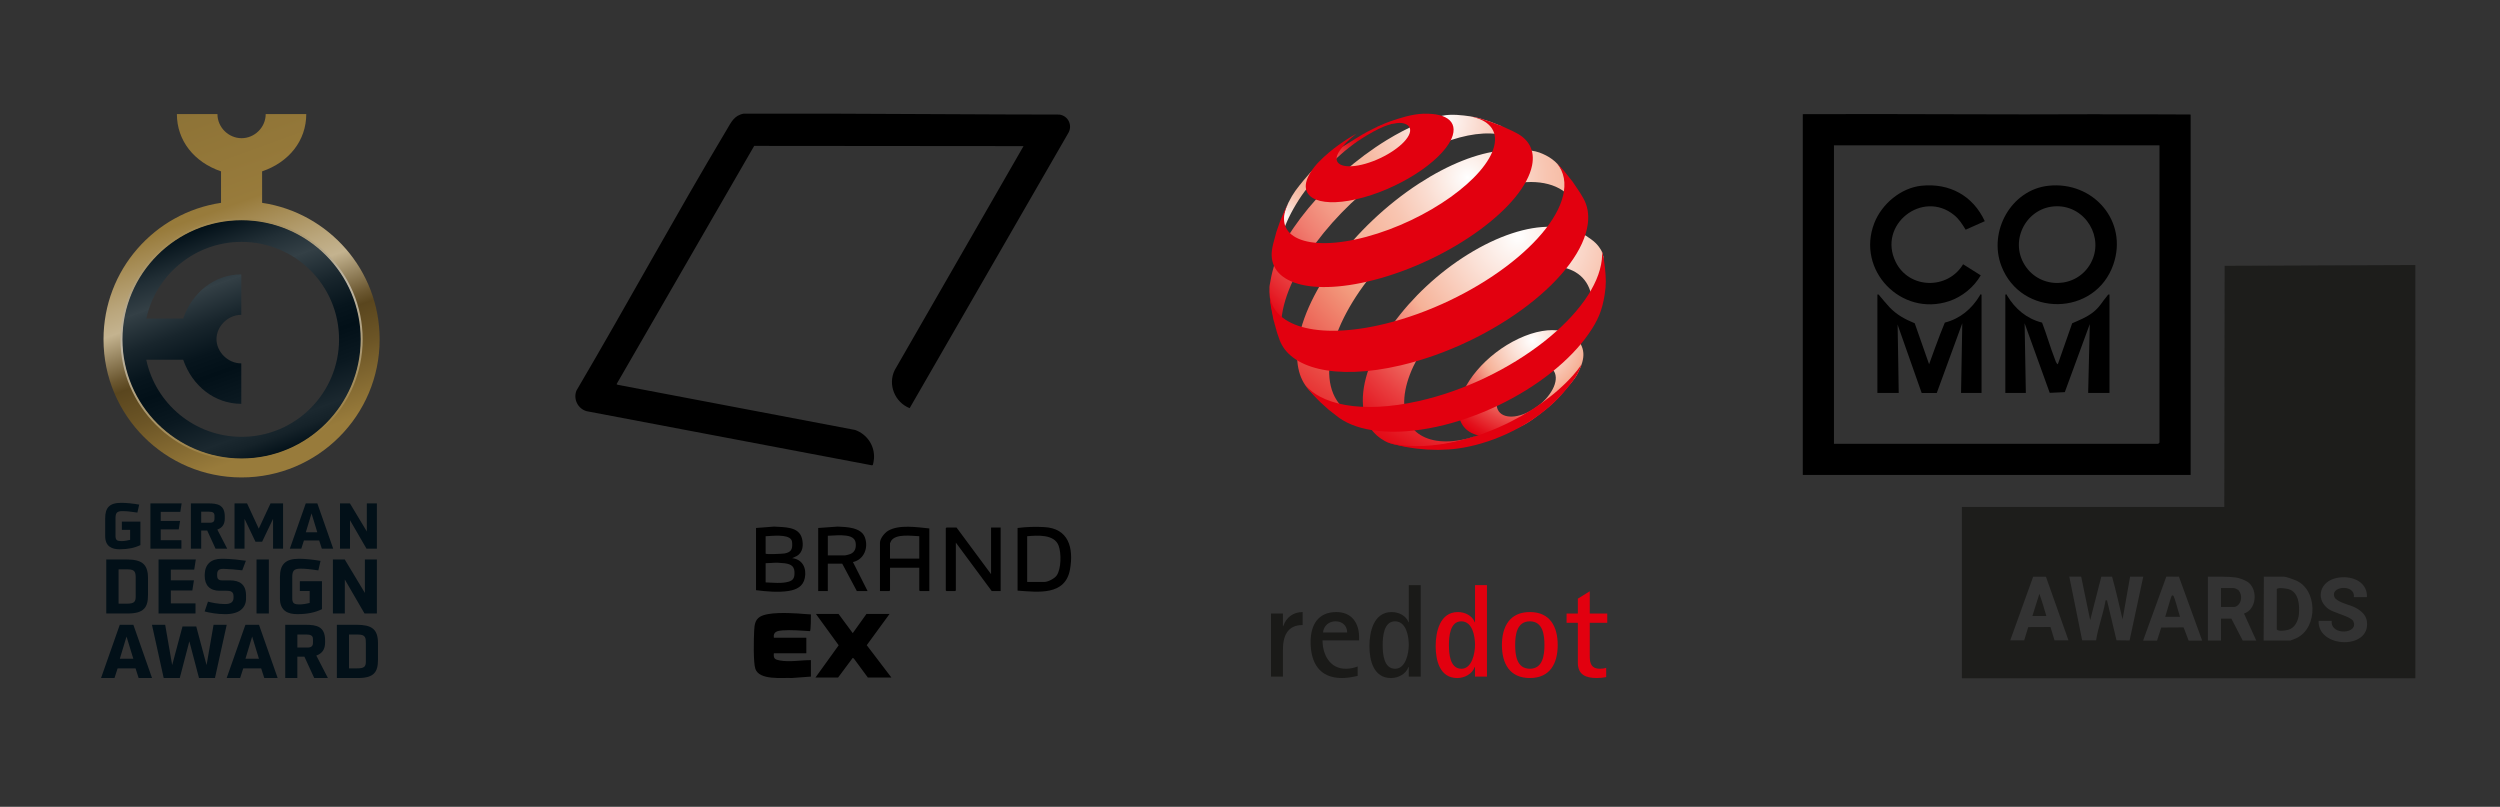 <svg xmlns="http://www.w3.org/2000/svg" xmlns:xlink="http://www.w3.org/1999/xlink" id="Ebene_1" data-name="Ebene 1" viewBox="0 0 1980 639"><rect x="0" y="0" width="1980" height="639" fill="#333333" stroke="none"/><defs><style>      .cls-1 {        fill: url(#Unbenannter_Verlauf_2);      }      .cls-2 {        fill: url(#Unbenannter_Verlauf_3);      }      .cls-3 {        fill: url(#radial-gradient-3);      }      .cls-4 {        fill: url(#radial-gradient-2);      }      .cls-5 {        fill: #1a1a18;      }      .cls-6 {        fill: url(#radial-gradient);      }      .cls-7 {        fill: #1d1d1b;      }      .cls-8 {        fill: url(#Unbenannter_Verlauf_55);      }      .cls-9 {        fill: url(#Unbenannter_Verlauf_52);      }      .cls-10 {        fill: url(#Unbenannter_Verlauf_50);      }      .cls-11 {        fill: #021018;      }      .cls-12 {        fill: #e2000f;      }    </style><radialGradient id="Unbenannter_Verlauf_2" data-name="Unbenannter Verlauf 2" cx="471.01" cy="-305.35" fx="471.01" fy="-305.35" r="11.64" gradientTransform="translate(-2328.25 2566.01) scale(7.52)" gradientUnits="userSpaceOnUse"><stop offset="0" stop-color="#fff"></stop><stop offset=".19" stop-color="#fbe2d8"></stop><stop offset=".47" stop-color="#f6b298"></stop><stop offset=".57" stop-color="#f18978"></stop><stop offset=".78" stop-color="#e93f40"></stop><stop offset=".93" stop-color="#e3111c"></stop><stop offset="1" stop-color="#e2000f"></stop></radialGradient><radialGradient id="Unbenannter_Verlauf_3" data-name="Unbenannter Verlauf 3" cx="444.84" cy="-318.48" fx="444.84" fy="-318.48" r="11.27" gradientTransform="translate(-2328.25 2566.01) scale(7.52)" gradientUnits="userSpaceOnUse"><stop offset="0" stop-color="#fff"></stop><stop offset=".05" stop-color="#fce9e2"></stop><stop offset=".12" stop-color="#fad5c7"></stop><stop offset=".19" stop-color="#f8c5b2"></stop><stop offset=".27" stop-color="#f7baa3"></stop><stop offset=".36" stop-color="#f6b49a"></stop><stop offset=".5" stop-color="#f6b298"></stop><stop offset=".6" stop-color="#f18978"></stop><stop offset=".79" stop-color="#e93f40"></stop><stop offset=".93" stop-color="#e3111c"></stop><stop offset="1" stop-color="#e2000f"></stop></radialGradient><radialGradient id="radial-gradient" cx="461.4" cy="-328.52" fx="461.4" fy="-328.52" r="27.42" gradientTransform="translate(-2328.25 2566.01) scale(7.52)" gradientUnits="userSpaceOnUse"><stop offset="0" stop-color="#fff"></stop><stop offset=".04" stop-color="#fdf4f1"></stop><stop offset=".19" stop-color="#f9d0c1"></stop><stop offset=".31" stop-color="#f6baa3"></stop><stop offset=".38" stop-color="#f6b298"></stop><stop offset=".45" stop-color="#f5ab93"></stop><stop offset=".55" stop-color="#f39a86"></stop><stop offset=".66" stop-color="#f07e70"></stop><stop offset=".78" stop-color="#eb5752"></stop><stop offset=".91" stop-color="#e6252c"></stop><stop offset="1" stop-color="#e2000f"></stop><stop offset="1" stop-color="#070707"></stop></radialGradient><radialGradient id="radial-gradient-2" cx="464.17" cy="-322.54" fx="464.17" fy="-322.54" r="33.34" gradientTransform="translate(-2328.25 2566.01) scale(7.52)" gradientUnits="userSpaceOnUse"><stop offset="0" stop-color="#fff"></stop><stop offset=".01" stop-color="#fefcfb"></stop><stop offset=".14" stop-color="#fadcd0"></stop><stop offset=".25" stop-color="#f8c5b1"></stop><stop offset=".35" stop-color="#f6b79e"></stop><stop offset=".42" stop-color="#f6b298"></stop><stop offset=".52" stop-color="#f29a7d"></stop><stop offset="1" stop-color="#e2000f"></stop></radialGradient><radialGradient id="radial-gradient-3" cx="469.51" cy="-316.34" fx="469.51" fy="-316.34" r="26.83" gradientTransform="translate(-2328.25 2566.01) scale(7.52)" gradientUnits="userSpaceOnUse"><stop offset="0" stop-color="#fff"></stop><stop offset=".19" stop-color="#fbe2d8"></stop><stop offset=".47" stop-color="#f6b298"></stop><stop offset=".57" stop-color="#f18978"></stop><stop offset=".78" stop-color="#e93f40"></stop><stop offset=".93" stop-color="#e3111c"></stop><stop offset="1" stop-color="#e2000f"></stop><stop offset="1" stop-color="#070707"></stop></radialGradient><linearGradient id="Unbenannter_Verlauf_50" data-name="Unbenannter Verlauf 50" x1="228.74" y1="371.55" x2="127.99" y2="94.73" gradientUnits="userSpaceOnUse"><stop offset=".07" stop-color="#987b3b"></stop><stop offset=".25" stop-color="#6c5526"></stop><stop offset=".35" stop-color="#5a461e"></stop><stop offset=".38" stop-color="#6b5730"></stop><stop offset=".44" stop-color="#978560"></stop><stop offset=".5" stop-color="#c4b38f"></stop><stop offset=".56" stop-color="#baa67c"></stop><stop offset=".68" stop-color="#a1864c"></stop><stop offset=".72" stop-color="#987b3b"></stop><stop offset=".96" stop-color="#8f7437"></stop><stop offset="1" stop-color="#8d7337"></stop></linearGradient><linearGradient id="Unbenannter_Verlauf_52" data-name="Unbenannter Verlauf 52" x1="223.69" y1="357.68" x2="158.97" y2="179.87" gradientUnits="userSpaceOnUse"><stop offset="0" stop-color="#021018"></stop><stop offset="0" stop-color="#04121a"></stop><stop offset=".07" stop-color="#152229"></stop><stop offset=".12" stop-color="#1b282f"></stop><stop offset=".27" stop-color="#0a1820"></stop><stop offset=".4" stop-color="#021018"></stop><stop offset=".49" stop-color="#07151d"></stop><stop offset=".61" stop-color="#18252c"></stop><stop offset=".75" stop-color="#333f45"></stop><stop offset=".75" stop-color="#344046"></stop><stop offset=".86" stop-color="#212e35"></stop><stop offset="1" stop-color="#021018"></stop></linearGradient><linearGradient id="Unbenannter_Verlauf_55" data-name="Unbenannter Verlauf 55" x1="166.51" y1="176.13" x2="216.16" y2="361.41" gradientUnits="userSpaceOnUse"><stop offset=".03" stop-color="#a2884f"></stop><stop offset=".07" stop-color="#a68e5c"></stop><stop offset=".21" stop-color="#b2a383"></stop><stop offset=".33" stop-color="#bab09c"></stop><stop offset=".4" stop-color="#bdb5a5"></stop><stop offset=".97" stop-color="#987b3b"></stop></linearGradient></defs><g><path class="cls-12" d="M1177.66,535.85v-72.4h-9.44v29.38h-.21c-1.99-5.35-7.87-8.08-13.33-8.08-14.27,0-17.63,15.63-17.63,26.97s3.25,25.29,17.1,25.29c5.67,0,11.86-3.15,13.85-8.81h.21v7.66h9.44ZM1157.41,529.65c-9.13,0-9.86-12.17-9.86-18.78s.84-18.78,9.76-18.78,10.91,11.75,10.91,18.68c0,6.4-2.31,18.89-10.81,18.89h0ZM1211.66,537c15.95,0,22.04-11.54,22.04-26.13s-6.09-26.13-22.04-26.13-22.14,11.54-22.14,26.13,6.09,26.13,22.14,26.13h0ZM1211.66,529.65c-10.39,0-11.65-10.81-11.65-18.78s1.26-18.78,11.65-18.78,11.54,10.91,11.54,18.78-1.26,18.78-11.54,18.78h0ZM1272.1,528.92c-1.57.52-3.36.73-5.04.73-6.61,0-7.97-4.2-7.97-9.76v-26.65h13.85v-7.34h-13.85v-17.63l-9.44,5.88v11.75h-8.92v7.34h8.92v31.58c0,9.55,6.19,12.17,15,12.17,2.52,0,5.04-.21,7.45-.73v-7.35h0Z"></path><path class="cls-5" d="M1016.07,535.85v-21.2c0-10.91,3.57-19.62,15.63-19.62v-10.28c-7.45,0-13.01,4.2-15.42,11.23h-.21v-10.07h-9.44v49.95h9.44ZM1075.25,527.87c-3.04,1.15-6.09,1.78-9.44,1.78-12.59,0-18.36-11.23-18.36-22.45h28.96v-2.41c0-11.44-5.88-20.04-18.05-20.04-14.38,0-20.36,10.07-20.36,23.71,0,16.37,6.93,28.54,24.76,28.54,4.3,0,8.29-.73,12.49-1.68v-7.45h0ZM1047.87,500.9c0-.94.31-2.1.73-3.04,1.68-3.78,5.14-5.77,9.23-5.77,5.25,0,9.13,3.46,9.13,8.81h-19.1ZM1125.2,535.85v-72.4h-9.44v29.38h-.21c-1.99-5.35-7.87-8.08-13.33-8.08-14.27,0-17.63,15.63-17.63,26.97s3.25,25.29,17.1,25.29c5.67,0,11.86-3.15,13.85-8.81h.21v7.66h9.44ZM1104.94,529.65c-9.13,0-9.86-12.17-9.86-18.78s.84-18.78,9.76-18.78,10.91,11.75,10.91,18.68c0,6.4-2.31,18.89-10.81,18.89h0Z"></path><g><path class="cls-1" d="M1254.01,279.4c.36,4.91-1.14,9.66-4.37,16.15-2.67,5.4-7.14,9.62-11.6,15.1-4.47,5.5-9.81,10.51-15.89,15.2-6.07,4.68-11.47,9.15-18.51,12.27-7.01,3.11-13.37,6.57-19.37,7.3-5.95.7-11.25.28-15.64-1.18-4.34-1.45-7.78-3.9-10.08-7.26-2.28-3.33-3.44-7.54-3.25-12.53.19-4.94,1.67-10.21,4.18-15.5,2.5-5.24,6.01-10.52,10.29-15.56,4.26-5.03,9.3-9.81,14.87-14.1,5.57-4.28,11.7-8.08,18.17-11.1,6.49-3.04,12.72-5.03,18.47-6,5.78-1,11.07-.98,15.61.01,4.57,1,8.65,2.59,11.42,5.51,2.8,2.97,5.33,6.83,5.68,11.68h0ZM1232.17,298.76c-.12-2.37-.89-4.3-2.17-5.78-1.29-1.48-3.08-2.5-5.26-3.05-2.16-.55-4.71-.62-7.51-.19-2.79.42-5.84,1.36-9,2.81-3.17,1.45-6.17,3.3-8.9,5.4-2.73,2.09-5.18,4.45-7.24,6.92-2.07,2.47-3.74,5.06-4.9,7.61-1.17,2.58-1.82,5.12-1.83,7.51-.01,2.39.62,4.39,1.79,5.97,1.17,1.57,2.88,2.69,5.01,3.35,2.13.64,4.68.82,7.52.46,2.85-.38,5.99-1.27,9.28-2.74,3.3-1.47,6.43-3.38,9.28-5.57,2.84-2.19,5.38-4.65,7.48-7.23,2.1-2.57,3.78-5.26,4.9-7.89,1.11-2.63,1.67-5.21,1.56-7.58h0Z"></path><path class="cls-2" d="M1074.93,109.01c-18.15,11.3-28.93,17.24-42.25,33.53-5.33,6.52-8.48,10.27-12.2,17.85-1.85,3.77-4.03,9.98-4.03,9.98l-.92,6.96-1.44,9.43-.72,8.44-.12,2.87c.02-.72.07-1.46.14-2.2.07-.75.16-1.51.28-2.28.12-.78.26-1.56.42-2.36.17-.8.36-1.61.57-2.44,2.17-8.34,5.86-17.1,11.77-26.93,6.5-10.81,11.44-16.34,20.42-25.1,8.9-8.7,14.83-15.02,25.59-22.91,6.55-4.8,22.52-14.86,31.96-16.15,3.77-.51-8.57.41-13.4,2.69-6.51,3.07-10.03,4.87-16.07,8.63h0Z"></path><path class="cls-6" d="M1206.75,116.34l-6.89-7.16-7.32-6.47-3.7-2.89-8.36-3.34c-4.54-1.44-10.13-3.51-16.16-4.36-5.77-.83-14.76-1.99-21.87-.49-7.01,1.49-11.68,3.14-19.63,6.52-7.87,3.36-16.15,7.65-24.69,12.89-11.85,7.27-23.19,15.75-33.61,24.87-10.43,9.14-20.03,19.02-28.37,29.11-8.42,10.18-15.62,20.67-21.11,30.92-5.58,10.41-7.93,20.67-9.5,30.12-.3,1.85-.04,3.6-.16,5.33-.12,1.73,1.49,12.7,3.39,20.63.81,3.39,1.21,5.33,2.34,8.62,1.32,3.87,4.14,9.62,4.14,9.62l1.4,2.46,3.11,5.08c-1.14-1.78-2.11-3.72-2.87-5.8-.77-2.08-1.34-4.32-1.72-6.7-.37-2.36-.55-4.86-.53-7.52.02-2.63.24-5.4.67-8.3,1.51-10.21,5.43-21.18,11.19-32.28,5.66-10.91,13.12-22.04,21.88-32.8,8.68-10.66,18.69-21.05,29.6-30.61,10.9-9.56,22.8-18.39,35.28-25.93,10.11-6.1,19.9-10.94,29.15-14.51,9.37-3.62,18.23-5.96,26.32-7.02,8.22-1.07,15.68-.82,22.08.79,6.52,1.65,11.95,4.71,15.96,9.22"></path><path class="cls-4" d="M1251.31,171.1l-11.38-30.06-2.95-6.58c-3.96-6.66-10.49-11.01-17.93-13.71-7.28-2.64-20.24-2.49-29.92-1.49-9.5.99-19.97,3.68-31.02,8.08-10.89,4.32-22.39,10.31-34.17,17.96-13.11,8.51-25.44,18.36-36.6,28.93-11.16,10.58-21.25,21.97-29.81,33.59-8.64,11.71-15.81,23.76-20.98,35.48-5.26,11.92-8.51,23.62-9.14,34.38-.24,4.07-.09,7.87.41,11.39.52,3.54,1.39,6.82,2.6,9.79,1.24,3.01,2.82,5.71,4.74,8.11,1.94,2.43,4.21,4.52,6.8,6.31l8.94,5.68,8.52,4.55,9.43,4.16,8.44,3.01c-4.07-1.27-7.69-3.08-10.83-5.39-3.1-2.29-5.72-5.07-7.82-8.33-2.07-3.23-3.63-6.92-4.63-11.05-.99-4.07-1.43-8.59-1.29-13.53.3-10.15,3.06-21.15,7.76-32.36,4.62-11.03,11.14-22.34,19.08-33.32,7.87-10.89,17.21-21.54,27.6-31.39,10.38-9.84,21.89-18.96,34.18-26.79,12.27-7.82,24.25-13.67,35.48-17.57,11.41-3.96,26.39-6.87,35.89-6.81,9.69.06,18.15,2.25,24.75,6.62,6.77,4.47,8.06,12,10.28,21.13l3.55-.76h0Z"></path><path class="cls-3" d="M1260.2,233.2c-1.59-7.15-5.22-12.58-10.37-16.3-5.06-3.66-11.6-5.67-19.12-6.06-7.43-.37-15.84.83-24.81,3.62-8.87,2.75-18.33,7.06-27.99,12.94-9.6,5.85-18.54,12.73-26.55,20.22-7.99,7.47-15.09,15.58-20.98,23.86-5.91,8.34-10.62,16.9-13.78,25.22-3.19,8.42-4.8,16.63-4.44,24.14.32,6.7,2.18,12.3,5.34,16.73,3.2,4.49,7.74,7.76,13.37,9.76,5.7,2.02,12.5,2.71,20.12,1.98,7.71-.75,16.25-2.94,25.3-6.66l-1.68.68-7.85,2.87-2.35.76-8.63,2.46-8.93,1.99-4.84.86-9.76,1.23-9.99.63-1.4.04c-6.74-.31-12.02-1.17-17.33-2.37-5.16-1.18-9.43-3.73-13.01-6.87-3.54-3.11-6.31-6.97-8.21-11.56-1.87-4.52-2.9-9.73-2.98-15.62-.13-9.39,2.16-19.63,6.37-30.1,4.15-10.32,10.18-20.94,17.66-31.27,7.42-10.27,16.31-20.32,26.27-29.61,9.96-9.3,21.06-17.92,32.95-25.29,11.98-7.43,23.71-12.96,34.73-16.61,11.17-3.69,21.66-5.45,30.95-5.26,9.45.2,21.74,3.01,28.14,7.31,5.59,3.75,9.06,6.18,12.44,12.59.72,1.36.59,2.57,1.06,3.9-.11,2.3-1.46,14.71-1.92,16.98-.45,2.25-.99,4.51-1.62,6.75-.62,2.23-5.37,3.86-6.16,6.06"></path><path class="cls-12" d="M1150.55,107.21c-1.29,4.27-4.21,8.85-8.41,13.5-4.24,4.69-9.76,9.43-16.2,13.94-6.47,4.52-13.82,8.78-21.64,12.5-7.82,3.73-16.09,6.88-24.36,9.18-8.23,2.3-15.65,3.53-22.01,3.79-6.3.26-11.53-.43-15.47-1.96-3.89-1.51-6.51-3.85-7.65-6.9-1.13-3.01-.82-6.72,1.13-11.03.59-1.3,1.31-2.62,2.15-3.95.84-1.33,1.8-2.66,2.86-4.01,1.07-1.34,2.24-2.68,3.52-4.02,1.27-1.34,2.64-2.67,4.1-3.99l3.93-3.45,3.86-3.12,3.66-2.75,3.65-2.56,3.6-2.36,3.49-2.12,3.46-1.96s-7.01,5.36-10.47,9.74c-1.94,2.45-3.53,4.61-4.42,6.7-.9,2.1-.99,3.9-.34,5.33.64,1.44,2.02,2.52,4,3.19,1.99.67,4.61.94,7.73.75,3.13-.19,6.77-.84,10.79-2,4.02-1.15,8.04-2.7,11.84-4.51,3.8-1.8,7.39-3.87,10.56-6.05,3.17-2.17,5.91-4.46,8.05-6.73,2.13-2.27,3.66-4.51,4.4-6.6.74-2.07.62-3.81-.2-5.16-.82-1.35-2.34-2.31-4.44-2.88-2.09-.57-4.66-.44-7.72.14-2.99.57-6.47.83-10.33,1.97-2.5.74-3.92,1.29-6.31,2.39,7.31-3.79,11.67-5.58,19.52-8.04,5.08-1.6,8.57-2.53,13.23-3.36,5.43-.97,10.01-.9,14.13-.56,4.15.34,7.67,1.21,10.4,2.59,2.77,1.4,4.75,3.29,5.78,5.69,1.05,2.41,1.14,5.32.13,8.7h0Z"></path><path class="cls-12" d="M1252.52,288.86s-1.8,4.91-3.44,7.81c-1.52,2.7-4.5,6.52-4.5,6.52,0,0-.99,1.3-1.64,2.13-1.82,2.33-4.85,5.83-4.85,5.83l-4.06,4.41c-4.18,4.33-8.97,8.51-14.23,12.45-5.28,3.96-11.04,7.64-17.14,10.96-6.11,3.35-12.56,6.31-19.21,8.81-6.64,2.48-13.47,4.52-20.35,5.96-1.36.29-2.7.55-4.03.79-1.33.22-2.64.44-3.93.62-1.3.18-2.57.34-3.83.49-1.27.13-2.51.24-3.74.32l-7.52.32-1.66.02-8.04-.24-8.17-.74s-1.4-.17-2.29-.3c-3.4-.46-5.31-.79-8.67-1.48-3.41-.72-8.7-2.12-8.7-2.12l-4.38-1.46-1.19-.59c3.09,1.21,7.12,2.35,11.12,2.96,4.02.61,8.32.97,12.87,1.03,4.57.05,9.39-.17,14.43-.71,5.06-.53,10.33-1.36,15.79-2.53,12.51-2.66,24.9-6.79,36.67-12.03,11.78-5.23,22.85-11.55,32.77-18.57,9.86-6.97,18.49-14.6,25.49-22.52,2.42-2.74,4.41-5.22,6.44-8.29.08-.1-.04.12-.04.12h0Z"></path><path class="cls-12" d="M1180.66,96.57l8.78,3.3,8.66,3.98,3.05,1.58c2.42,1.28,4.53,2.76,6.31,4.47,1.79,1.71,3.24,3.63,4.32,5.75,1.08,2.15,1.78,4.5,2.06,7.06.28,2.59.15,5.37-.45,8.36-1.58,7.9-6.2,16.43-13.27,25.08-7.19,8.81-16.87,17.68-28.35,26.09-11.59,8.48-24.91,16.41-39.21,23.21-14.3,6.82-29.44,12.45-44.59,16.35-13.54,3.49-25.84,5.27-36.53,5.52-10.53.24-19.45-1.01-26.46-3.55-6.88-2.5-11.9-6.24-14.84-11.05-2.87-4.71-3.72-10.44-2.34-17.02l.62-2.8,2.5-9.3,3.13-8.99,3.22-7.6,2.96-6.2-.49,1.25c.11-.24-.12.26-.12.26-2.8,6.19-3.36,11.59-1.93,16.05,1.48,4.61,5.08,8.2,10.54,10.63,5.55,2.47,13,3.72,22.04,3.55,9.16-.16,19.9-1.76,31.86-4.98,12.04-3.24,24.08-7.77,35.47-13.19,11.39-5.42,22.04-11.67,31.35-18.33,9.24-6.61,17.12-13.58,23.05-20.48,5.86-6.81,9.81-13.51,11.36-19.72.79-3.21.91-6.12.41-8.72-.49-2.59-1.59-4.87-3.23-6.84-1.63-1.95-3.79-3.6-6.41-4.94-1.76-.89-3.74-1.65-5.91-2.27l-3.23-.86c1.4.2,2.18.34,3.23.61,0,0,3.16.78,5.15,1.35,2.87.83,7.28,2.36,7.28,2.36h0Z"></path><path class="cls-12" d="M1238.95,135.67l6.53,8.19,5.93,8.8,2.65,4.49c.79,1.4,1.46,2.86,2.01,4.39.55,1.54.98,3.14,1.28,4.8.31,1.68.48,3.43.51,5.24.04,1.81-.07,3.7-.32,5.66-1.28,10.06-6.28,20.86-14.31,31.75-8.2,11.11-19.49,22.23-33.08,32.67-13.74,10.56-29.69,20.32-46.91,28.54-17.23,8.24-35.54,14.85-53.92,19.17-13.09,3.07-25.25,4.74-36.21,5.14-10.83.39-20.47-.46-28.71-2.41-8.12-1.92-14.87-4.89-20.1-8.8-5.14-3.82-8.8-8.54-10.85-14l-2.07-5.96-2.83-10.2-1.99-10.28-.41-2.89-.57-5.8c-.07-.55.02.01.02.01.73,5.52,3.04,10.34,6.86,14.37,4.29,4.5,10.44,7.98,18.24,10.28,7.95,2.32,17.59,3.41,28.69,3.08,11.26-.33,23.96-2.12,37.8-5.52,17.32-4.26,34.61-10.6,50.91-18.37,16.29-7.78,31.43-16.91,44.53-26.74,12.96-9.72,23.79-20.03,31.73-30.28,7.8-10.06,12.75-19.99,14.22-29.21.4-2.59.53-5.05.39-7.38-.15-2.31-.56-4.49-1.22-6.54-.65-2.03-1.55-3.94-2.68-5.72-.69-1.09-1.47-2.1-2.34-3.09,0,0,0-.03,0-.03l5.42,5.7.83.94h0Z"></path><path class="cls-12" d="M1271.14,212.22c.79,8.31,1.05,13.15-.28,21.39-2.06,12.72-5.37,20.22-12.51,30.58-7.27,10.56-17.36,21-29.54,30.7-12.3,9.8-26.63,18.75-42.15,26.18-15.54,7.44-32.11,13.29-48.84,16.93-8.67,1.89-16.92,3.07-24.65,3.61-7.68.55-14.84.44-21.4-.26-6.51-.69-12.42-1.94-17.68-3.71-5.2-1.78-9.75-4.04-13.59-6.77l-8.06-6.27-6.72-6.07s-4.59-4.47-7.25-7.59c-1.91-2.22-4.67-5.87-4.67-5.87-.48-.55,0,0,0,0,3.11,3.54,6.93,6.62,11.73,9.14,5.61,2.96,12.32,5.17,20.01,6.53,7.8,1.38,16.61,1.88,26.26,1.41,9.77-.48,20.38-1.93,31.69-4.48,18.16-4.07,36.21-10.51,53.16-18.62,16.93-8.11,32.58-17.79,46.03-28.34,13.3-10.43,24.32-21.6,32.27-32.82,7.79-11.01,12.57-21.97,13.69-32.26.12-1.11.2-2.2.23-3.27.03-1.07-.13-2.23-.24-3.2-.12-1.09,1.35,4.68,1.35,4.68,0,0,.85,5.1,1.17,8.38h0Z"></path></g></g><g><path class="cls-10" d="M207.59,160.64v-24.92c21.33-7.27,34.97-24.36,34.97-45.39h-32.13c0,10.66-8.89,19.12-19.1,19.12s-19.11-8.46-19.11-19.12h-32.13c0,21.03,13.64,38.12,34.97,45.39v24.92c-52.68,7.86-93.08,53.27-93.08,108.14,0,60.39,48.96,109.35,109.35,109.35s109.35-48.96,109.35-109.35c0-54.86-40.41-100.28-93.08-108.14ZM191.33,363.36c-52.24,0-94.58-42.35-94.58-94.58s42.35-94.58,94.58-94.58,94.58,42.35,94.58,94.58-42.35,94.58-94.58,94.58Z"></path><path class="cls-9" d="M191.33,174.19c-52.24,0-94.58,42.35-94.58,94.58s42.35,94.58,94.58,94.58,94.58-42.35,94.58-94.58-42.35-94.58-94.58-94.58ZM191.33,345.97c-37.1,0-68.08-26.18-75.5-61.07h29.26c7.21,20.93,25.09,34.94,46.02,34.94v-32.04c-10.71,0-19.65-9.17-19.65-19.22s8.93-19.23,19.65-19.23v-32.04c-20.93,0-38.81,14.01-46.02,34.94h-29.17c7.57-34.69,38.45-60.68,75.41-60.68,42.64,0,77.2,34.56,77.2,77.2s-34.56,77.2-77.2,77.2Z"></path><path class="cls-8" d="M191.33,364.67c-52.88,0-95.9-43.02-95.9-95.9s43.02-95.9,95.9-95.9,95.9,43.02,95.9,95.9-43.02,95.9-95.9,95.9ZM191.33,174.42c-52.03,0-94.35,42.33-94.35,94.35s42.33,94.35,94.35,94.35,94.35-42.33,94.35-94.35-42.33-94.35-94.35-94.35Z"></path><path class="cls-11" d="M103.03,419.63h-6.51v-6.51h14.68v18.59c-4.56,2.2-9.67,3.31-16.43,3.31-5.86,0-11.47-1.95-11.47-10.47v-13.98c0-8.47,3.36-12.33,12.73-12.33,4.01,0,9.07.5,14.23,1.4l-1.45,6.31c-5.56-.85-9.02-1.15-11.87-1.15-4.91,0-5.46,1.9-5.46,6.16v13.48c0,3.51,1.35,4.11,5.01,4.11,1.75,0,4.66-.45,6.56-1v-7.91Z"></path><path class="cls-11" d="M119.12,434.56v-35.87h24.75l-1.05,6.71h-15.53v7.17h15.33l-1.05,6.71h-14.28v8.57h16.38v6.71h-24.55Z"></path><path class="cls-11" d="M170.72,434.56l-6.61-14.38h-4.76v14.38h-8.17v-35.87h13.83c7.36,0,13.03,1.15,13.03,10.47v1.5c0,4.51-1.9,7.31-5.91,8.77l7.82,15.13h-9.22ZM169.87,408.46c0-2.2-1.05-3.21-4.36-3.21h-6.16v8.77h6.91c2.56,0,3.61-1.05,3.61-3.26v-2.3Z"></path><path class="cls-11" d="M216.27,434.56v-23.65l-8.67,18.14h-5.26l-8.67-18.14v23.65h-7.92v-35.87h9.92l9.27,19.99,9.32-19.99h9.92v35.87h-7.92Z"></path><path class="cls-11" d="M254.9,434.56l-2.11-6.51h-12.07l-2.1,6.51h-9.07l12.62-35.87h9.17l12.57,35.87h-9.02ZM246.73,406.61l-4.51,14.93h9.07l-4.56-14.93Z"></path><path class="cls-11" d="M290.27,434.56l-13.07-22.55v22.55h-7.92v-35.87h7.87l13.37,22.24v-22.24h7.97v35.87h-8.22Z"></path><path class="cls-11" d="M84.17,485.88v-42.78h15.95c11.65,0,17.09,3.17,17.09,14.64v13.5c0,9.56-2.99,14.64-15.95,14.64h-17.09ZM107.47,458.21c0-4.72-.24-7.29-6.33-7.29h-7.23v27.18h6.75c5.74,0,6.81-1.61,6.81-5.68v-14.22Z"></path><path class="cls-11" d="M125.57,485.88v-42.78h29.51l-1.25,8.01h-18.52v8.54h18.28l-1.26,8.01h-17.03v10.22h19.54v8.01h-29.28Z"></path><path class="cls-11" d="M194.88,473.87c0,7.71-5.38,12.55-16.55,12.55-6.39,0-12.55-1.14-16.25-2.15l2.63-7.77c2.69.72,8.13,1.91,13.56,1.91,4.84,0,6.69-1.91,6.69-5.02v-1.02c0-3.47-1.61-4.48-5.68-4.48h-5.26c-8.01,0-11.89-4.54-11.89-11.71v-1.13c.18-8.19,5.02-12.49,13.38-12.49h1.43c5.44,0,13.92.96,17.8,1.55l-2.87,7.59c-4.42-.54-10.75-1.07-14.04-1.13h-1.61c-3.17,0-4.24,1.73-4.24,4.24v1.19c0,2.15.9,3.65,3.88,3.65h6.15c7.89,0,12.85,3.23,12.85,12.07v2.15Z"></path><path class="cls-11" d="M203.18,485.88v-42.78h9.74v42.78h-9.74Z"></path><path class="cls-11" d="M245.25,468.07h-7.77v-7.77h17.51v22.17c-5.44,2.63-11.53,3.94-19.6,3.94-6.99,0-13.68-2.33-13.68-12.49v-16.67c0-10.1,4.01-14.7,15.18-14.7,4.78,0,10.81.6,16.97,1.67l-1.73,7.53c-6.63-1.02-10.75-1.37-14.16-1.37-5.86,0-6.51,2.27-6.51,7.35v16.07c0,4.18,1.61,4.9,5.97,4.9,2.09,0,5.56-.54,7.83-1.19v-9.44Z"></path><path class="cls-11" d="M288.69,485.88l-15.59-26.89v26.89h-9.44v-42.78h9.38l15.95,26.53v-26.53h9.5v42.78h-9.8Z"></path><path class="cls-11" d="M109.81,537l-2.47-7.65h-14.19l-2.47,7.65h-10.66l14.84-42.16h10.77l14.78,42.16h-10.6ZM100.21,504.15l-5.3,17.55h10.66l-5.36-17.55Z"></path><path class="cls-11" d="M157.61,537l-7.65-29.08-7.59,29.08h-12.72l-9.3-42.16h10.48l5.53,31.91,8.18-30.61h10.89l8.18,30.61,5.53-31.91h10.42l-9.3,42.16h-12.66Z"></path><path class="cls-11" d="M209.31,537l-2.47-7.65h-14.19l-2.47,7.65h-10.66l14.84-42.16h10.77l14.78,42.16h-10.6ZM199.71,504.15l-5.3,17.55h10.66l-5.36-17.55Z"></path><path class="cls-11" d="M248.87,537l-7.77-16.9h-5.59v16.9h-9.6v-42.16h16.25c8.66,0,15.31,1.35,15.31,12.3v1.77c0,5.3-2.24,8.6-6.95,10.3l9.18,17.78h-10.83ZM247.87,506.33c0-2.59-1.24-3.77-5.12-3.77h-7.24v10.3h8.12c3,0,4.24-1.24,4.24-3.83v-2.71Z"></path><path class="cls-11" d="M266.8,537v-42.16h15.72c11.48,0,16.84,3.12,16.84,14.42v13.31c0,9.42-2.94,14.42-15.72,14.42h-16.84ZM289.77,509.74c0-4.65-.24-7.18-6.24-7.18h-7.12v26.79h6.65c5.65,0,6.71-1.59,6.71-5.59v-14.01Z"></path></g><path d="M1735,376.15h-307.19V90.42c78.04-.38,156.11.5,234.15.03,1.55,0,2.93.11,4.48.1,22.49-.15,45.01.1,67.48.12l1.06.08v285.41ZM1710.32,115.09h-257.83v236.38h256.85c.07,0,.97-.91.97-.97V115.09Z"></path><g><path class="cls-7" d="M1609.66,487.85h11.04c-2.02-6.91-3.43-11.83-5.52-17.54l-5.52,17.54Z"></path><path class="cls-7" d="M1769.1,465.77h-10.07v14.94h10.72c.21,0,1.6-.38,2.61-1.29,3.19-2.88,3.39-7.94.99-11.4-1.1-1.58-3.72-2.25-4.24-2.25Z"></path><path class="cls-7" d="M1812.46,466.57c-1.67-.47-8.8-1.62-9.27.18v31.82c1.74,1.75,6.88.82,9.27.18,5.23-1.42,7.9-7.47,8.29-12.49.55-7.1-.1-17.36-8.29-19.69Z"></path><path class="cls-7" d="M1721.03,471.61c-1.27-.14-1.08.37-1.39,1.11-.72,1.75-4.06,13.55-4.78,15.77h11.69c-.92-2.57-4.45-16.77-5.52-16.89Z"></path><path class="cls-7" d="M1912.95,209.91l-151.03.61-.28,190.96h-207.82v135.72h359.14s-.03-214.66-.03-214.66c.23-37.34-.1-75.13.03-112.64ZM1627.18,507.14l-3.2-10.56-17.63.09-3.2,10.47h-11.04l18.14-50.35h10.14s17.84,50.35,17.84,50.35h-11.04ZM1676.28,507.1l-7.53-31.59c-1.57-.11-1.1-.16-1.3.96-1.8,10.16-5.8,20.45-7.35,30.68h-11.01l-10.22-50.46h9.42l7.14,34.42,8.8-34.37h8.54c2.89,10.29,6.52,26.13,8.3,33.71l5.96-33.71h10.42l-10.82,50.52-10.37-.15ZM1733.38,507.33l-3.95-10.43-17.73.11-3.32,10.32h-11.04l18.4-50.68,9.97.08,18.4,50.6h-10.72ZM1776.24,507.33l-9-17.39h-8.21s0,17.39,0,17.39h-10.39v-50.6c7.48,0,15-.19,21.76.59,3.12.36,8.23,2.21,10.67,4.27,7.27,6.14,5.92,21.26-3.82,24.34l9.71,21.4h-10.72ZM1819.02,505.3c-.7.34-4.84,2.03-5.11,2.03h-21.11l.17-50.6h15.91c1.71,0,6.93,1.99,8.78,2.69,17.99,6.84,18.4,37.59,1.37,45.88ZM1836.31,491.75h10.39c-1.16,11.94,22,10.45,17.05.16-1.7-3.53-14.92-6.46-19.22-9.35-10.01-6.74-8.15-19.89,3.12-23.95,11.23-4.04,27.56.25,26.98,14.31h-10.39c1.35-10.86-20.4-8.81-14.86.89,4.66,4.44,11.6,4.76,17.25,8.08,3.9,2.29,7.32,5.46,7.96,10.23,3.06,22.75-39.03,21.34-38.27-.37Z"></path></g><g><path d="M1622.5,147.1c35.37-3.72,63.12,28.06,51.29,62.33-14.25,41.29-72.97,42.14-88.67,1.3-10.55-27.46,7.7-60.51,37.37-63.63ZM1628.93,163.36c-23.5.21-37.86,26.49-25.39,46.49,12.24,19.64,41.27,18.86,52.35-1.45,10.98-20.12-4.04-45.24-26.96-45.04Z"></path><path d="M1588.23,233.29c1.56-.31,1.03.18,1.43.85,6.38,10.57,15.47,18.29,27.66,21.36,3.64,9.36,6.36,19.28,10.03,28.61.55,1.41,1.09,3.71,2.44,4.38l11.38-32.46c5.72-2.53,11.19-4.62,16.22-8.46,5.63-4.29,7.3-8.36,11.48-13.2.58-.67.62-1.36,1.84-1.08v77.93h-16.89l1.29-54.55-19.79,53.91-11.94.55-19.89-55.12.97,55.2h-16.24v-77.93Z"></path><path d="M1486.92,233.29c1.22-.28,1.26.41,1.84,1.08,2.13,2.47,5.23,6.32,7.65,8.87,5.87,6.19,12.3,9.57,20.05,12.79l11.38,32.46s8.16-22.93,12.46-32.99c12.13-3.09,21.29-10.82,27.66-21.36.4-.66-.12-1.15,1.43-.85v77.93h-16.24l.97-55.2-20.21,55.24h-11.94l-18.54-52.64-.53-1.59c.23,5.14.71,46.95.88,54.19h-16.89v-77.93Z"></path><path d="M1521.84,147.1c22.2-2.27,40.78,7.93,50.1,28.08l-15.15,6.75c-2.68-4.36-5.12-8.33-9.16-11.62-24.96-20.29-60.73,7.62-46.25,37.16,10.54,21.51,41.2,22.17,53.4,1.82l13.96,8.78c-5.39,9.37-14.7,17-24.98,20.43-38.01,12.7-73.88-24.5-59.29-61.88,5.88-15.06,21.04-27.85,37.37-29.52Z"></path></g><g><path d="M658.89,90.02c59.95.17,120.14.67,180.17.72,7.2,1.02,10.76,8.93,6.76,15.09l-125.37,217.43c-11.73-4.63-17.49-18.63-11.84-30.14l102.02-177.39-213.31-.19-109,188.7.91.52,188.04,35.77c9.51,3.43,15.65,12.52,14.92,22.73-.05.77-.55,4.12-.79,4.64-.21.46-.28.59-.83.63l-225.88-42.85c-6.95-1.88-10.81-9.53-8.17-16.29,40.26-68.47,78.27-138.39,119.01-206.59,3.52-5.9,5.85-11.39,13.46-12.8,23.29.05,46.6-.07,69.9,0Z"></path><path d="M642.23,535.87l-15.01,1.1c-7.61-.37-25.86,2.02-28.98-7.27-1.72-5.12-1.27-24.06-.93-30.25.24-4.34.6-8.53,4.61-10.97,6.41-3.89,22.37-3,30.01-2.61,3.42.17,6.88.67,10.31.74.03,1.66-.02,12.75-.72,13.24-7.02-.41-14.91-1.1-21.93-.58-3.84.29-7.43,1.08-6.69,5.81h25.71v12.31h-25.71c-.46,4.16.89,5.01,4.63,5.69,7.9,1.44,16.71-.28,24.71-.26v13.04Z"></path><polygon points="704.52 486.25 686.46 510.99 705.97 536.59 687.32 536.59 676.26 521.57 675.37 521.02 663.78 536.59 645.85 536.59 664.23 511.06 646.21 486.25 664.14 486.25 675.37 501.45 686.23 486.25 704.52 486.25"></polygon><path d="M598.77,418.16l14.29-1.1c7.9.58,19.65-.26,22.11,9.43,1.29,5.08.8,11.11-4.19,13.92l-3.6,1.65c8.29.97,11.57,7.98,10.05,15.67-1.33,6.76-6.59,9.31-12.87,10.31-8.09,1.28-17.69.43-25.79-.62v-49.26ZM606.38,438.44c0,.81,13.47.19,14.94-.09,4.98-.94,6.43-3.03,6.08-8.07-.08-1.15-.08-1.86-.74-2.88-2.95-4.55-15.47-2.88-20.28-2.71v13.76ZM606.38,461.26c5.72.19,12.55,1.07,18.11-.54,3.2-.93,4.49-2.44,4.72-5.78.43-6.12-2.11-8.08-7.85-8.84-1.41-.19-3.92-.38-5.37-.42-3.24-.1-6.39.38-9.61.38v15.21Z"></path><polygon points="784.92 454.74 784.92 417.8 792.52 417.8 792.52 468.14 785.46 468.14 757.03 429.75 757.03 467.6 756.49 468.14 749.61 468.14 749.06 467.6 749.06 418.34 749.61 417.8 757.57 417.8 784.92 454.74"></polygon><path d="M736.03,418.52v49.62h-7.42l-.54-.54v-17.93h-23.18v17.93l-.54.54h-7.42v-38.21c0-3.37,3.57-7.84,6.41-9.53,8.69-5.16,23.08-2.83,32.7-1.88ZM728.06,424.68c-5.95-.18-18.48-2.19-22.26,3.64-.18.28-.92,1.83-.92,1.98v12.13h23.18v-17.75Z"></path><path d="M805.92,467.78v-49.62c6.91-.87,13.88-1.12,20.82-.72,19.7.84,23.67,16.58,20.73,33.4-3.68,21.1-25.2,18.09-41.55,16.94ZM813.53,460.9h13.58c2.96,0,8.02-2.64,9.76-5.09,3.69-5.2,3.73-17.81,1.57-23.62-3.46-9.31-16.9-8.15-24.91-7.51v36.22Z"></path><path d="M648.02,418.16l15.38-1.1c7.08.31,18.63.53,21.58,8.51,3,8.12-.56,17.59-9.44,19.58l11.6,22.99h-8.51l-11.59-21.73h-11.41v21.73h-7.61v-49.98ZM655.63,439.89h13.58c.7,0,3.5-.81,4.3-1.13,3.61-1.48,4.62-4.76,4.21-8.46-.62-5.66-6.43-6.11-11.03-6.35-3.71-.19-7.37.36-11.06.38v15.57Z"></path></g></svg>